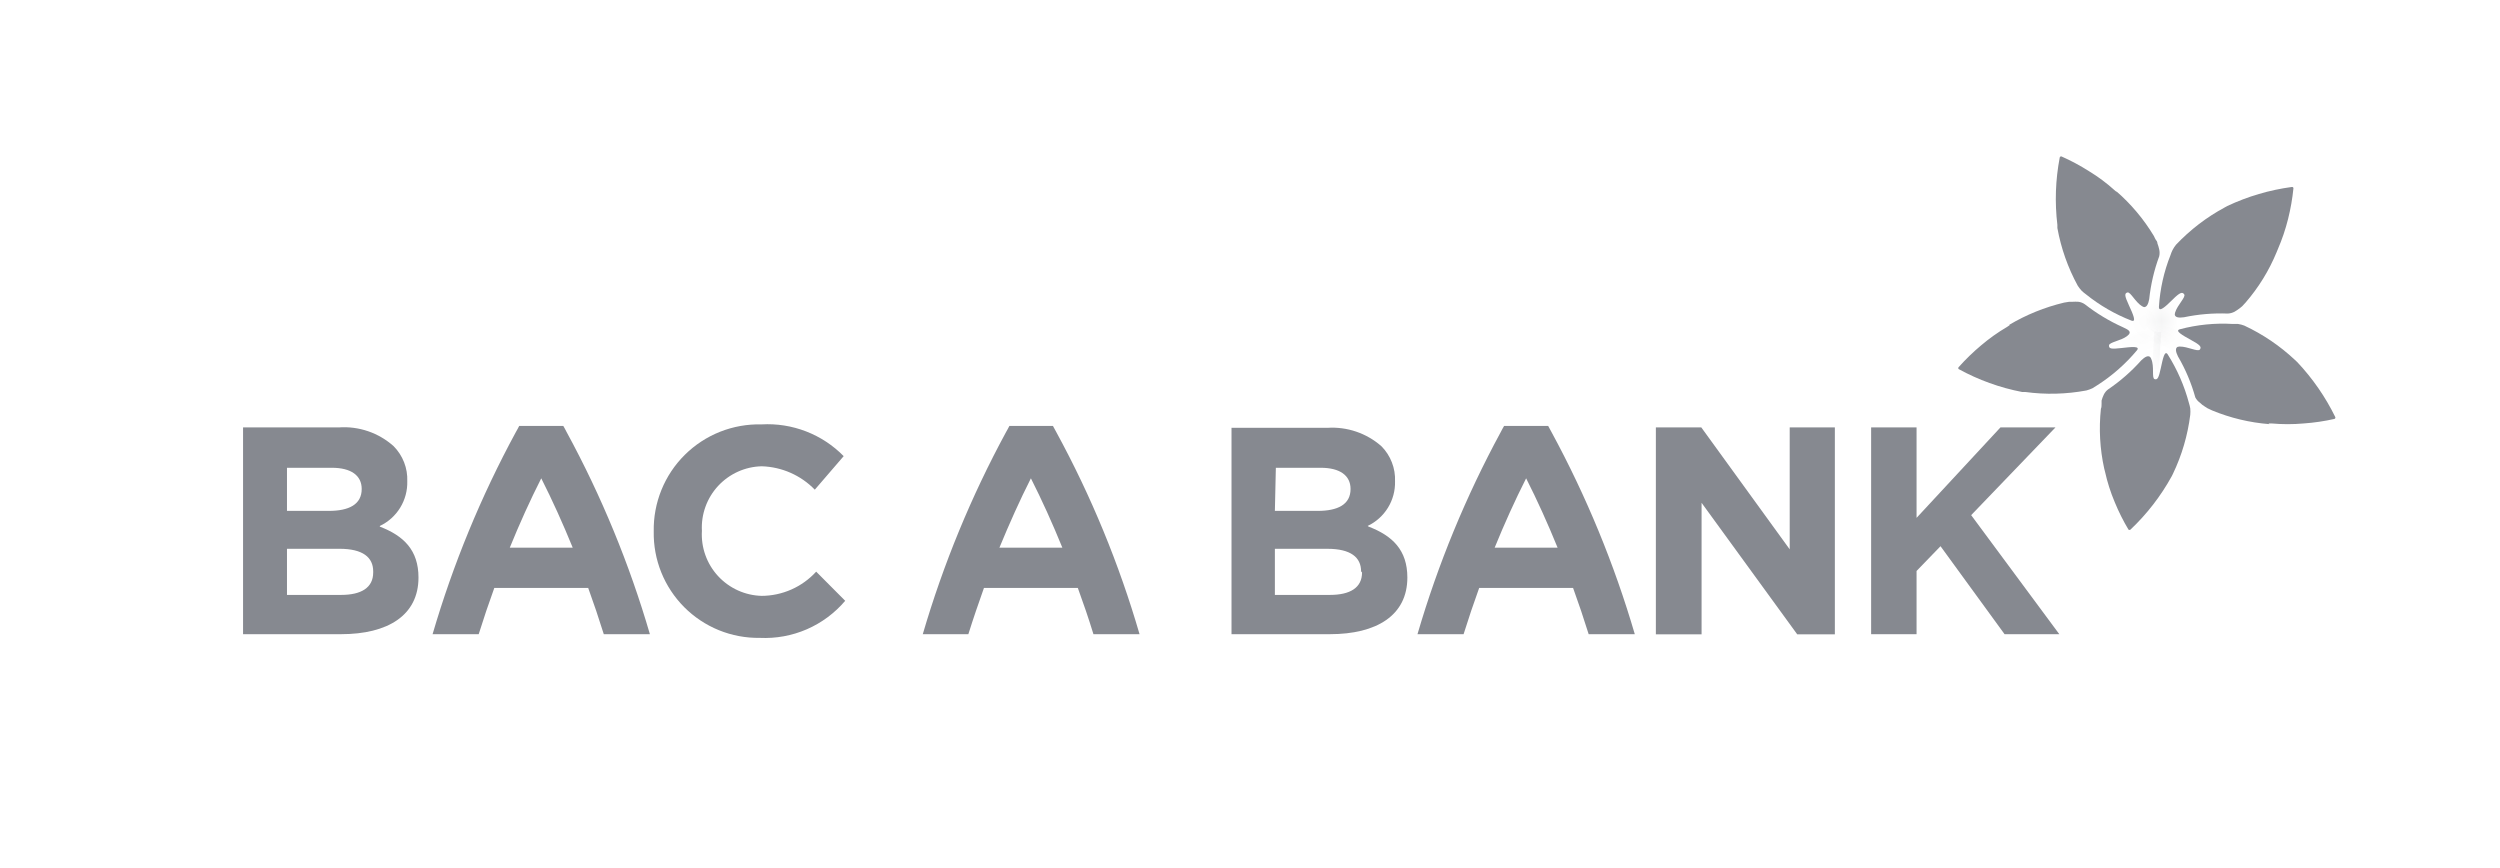 <svg width="144" height="50" viewBox="0 0 144 50" fill="none" xmlns="http://www.w3.org/2000/svg">
<path d="M21.882 30.294C22.366 30.064 22.772 29.699 23.051 29.243C23.331 28.787 23.473 28.259 23.459 27.724C23.474 27.35 23.412 26.978 23.276 26.629C23.14 26.28 22.934 25.964 22.671 25.698C22.244 25.317 21.745 25.024 21.204 24.839C20.662 24.654 20.089 24.578 19.518 24.619H14V36.529H19.644C22.332 36.529 24.105 35.449 24.105 33.266C24.105 31.689 23.254 30.861 21.875 30.333M16.53 26.944H19.116C20.219 26.944 20.834 27.385 20.834 28.166C20.834 29.056 20.101 29.427 18.942 29.427H16.53V26.944ZM21.496 32.974C21.496 33.857 20.802 34.267 19.644 34.267H16.53V31.61H19.557C20.905 31.61 21.496 32.107 21.496 32.911V32.974Z" fill="#868990"/>
<path d="M43.882 34.322C43.407 34.311 42.939 34.205 42.506 34.009C42.073 33.813 41.683 33.532 41.361 33.183C41.039 32.834 40.79 32.423 40.63 31.975C40.47 31.528 40.402 31.052 40.43 30.578C40.404 30.105 40.474 29.632 40.635 29.187C40.796 28.741 41.045 28.333 41.367 27.986C41.69 27.639 42.078 27.36 42.51 27.166C42.942 26.972 43.409 26.867 43.882 26.858C45.035 26.894 46.129 27.377 46.933 28.205L48.596 26.274C47.984 25.65 47.245 25.163 46.429 24.848C45.613 24.533 44.74 24.395 43.867 24.445C43.049 24.424 42.236 24.569 41.475 24.87C40.715 25.172 40.024 25.624 39.444 26.2C38.863 26.776 38.405 27.464 38.098 28.222C37.791 28.98 37.64 29.792 37.655 30.61C37.64 31.417 37.788 32.219 38.089 32.968C38.391 33.718 38.84 34.398 39.41 34.971C39.98 35.543 40.659 35.994 41.407 36.299C42.155 36.603 42.957 36.754 43.764 36.742C44.693 36.786 45.619 36.617 46.472 36.247C47.325 35.876 48.081 35.315 48.683 34.606L47.012 32.927C46.611 33.365 46.125 33.716 45.582 33.956C45.039 34.196 44.452 34.321 43.859 34.322" fill="#868990"/>
<path d="M78.778 30.294C79.261 30.064 79.667 29.699 79.947 29.243C80.227 28.787 80.368 28.259 80.354 27.725C80.369 27.351 80.307 26.978 80.171 26.63C80.036 26.281 79.83 25.964 79.566 25.699C78.709 24.948 77.589 24.568 76.452 24.643H70.935V36.529H76.602C79.29 36.529 81.064 35.449 81.064 33.266C81.064 31.689 80.212 30.862 78.833 30.334M73.489 26.944H76.074C77.178 26.944 77.792 27.386 77.792 28.166C77.792 29.057 77.059 29.427 75.901 29.427H73.433L73.489 26.944ZM78.454 32.974C78.454 33.857 77.761 34.267 76.602 34.267H73.433V31.611H76.46C77.808 31.611 78.399 32.107 78.399 32.911L78.454 32.974Z" fill="#868990"/>
<path d="M60.672 24.532H58.142C58.079 24.65 58.016 24.776 57.945 24.895C55.94 28.592 54.333 32.492 53.152 36.529H55.777C56.061 35.623 56.368 34.732 56.676 33.865H62.083C62.398 34.732 62.706 35.623 62.982 36.529H65.638C64.464 32.49 62.858 28.589 60.846 24.895L60.648 24.532M57.566 31.547C58.142 30.152 58.741 28.812 59.38 27.551C60.018 28.812 60.625 30.152 61.192 31.547H57.566Z" fill="#868990"/>
<path d="M89.174 24.532H86.636C86.565 24.65 86.502 24.776 86.439 24.895C84.434 28.592 82.827 32.492 81.647 36.529H84.303C84.587 35.623 84.886 34.732 85.201 33.865H90.609C90.924 34.732 91.224 35.623 91.507 36.529H94.164C92.983 32.492 91.376 28.592 89.371 24.895C89.3 24.776 89.237 24.65 89.174 24.532ZM86.092 31.547C86.66 30.152 87.267 28.812 87.905 27.551C88.544 28.812 89.15 30.152 89.718 31.547H86.092Z" fill="#868990"/>
<path d="M32.445 24.532H29.907C29.844 24.65 29.781 24.776 29.71 24.895C27.704 28.592 26.098 32.492 24.917 36.529H27.573C27.857 35.623 28.157 34.732 28.472 33.865H33.88C34.195 34.732 34.494 35.623 34.778 36.529H37.434C36.257 32.491 34.651 28.59 32.642 24.895C32.579 24.776 32.516 24.65 32.445 24.532ZM29.363 31.547C29.93 30.152 30.537 28.812 31.176 27.551C31.814 28.812 32.421 30.152 32.989 31.547H29.363Z" fill="#868990"/>
<path d="M95.378 24.619H97.995L103.087 31.642V24.619H105.688V36.537H103.52L98.011 28.962V36.537H95.378V24.619Z" fill="#868990"/>
<path d="M107.777 24.619H110.394V29.829L115.226 24.619H118.395L113.539 29.672L118.616 36.529H115.463L111.774 31.461L110.394 32.888V36.529H107.777V24.619Z" fill="#868990"/>
<path d="M131.132 14.529L131.203 14.356C131.448 13.79 131.646 13.205 131.795 12.606C131.939 12.028 132.042 11.441 132.102 10.848C132.102 10.793 132.063 10.762 132.007 10.77C130.721 10.943 129.469 11.312 128.295 11.865L128.137 11.952C127.096 12.514 126.152 13.237 125.339 14.096C125.26 14.194 125.191 14.299 125.134 14.411C125.09 14.5 125.053 14.592 125.024 14.687C124.642 15.643 124.415 16.655 124.354 17.682C124.354 17.998 124.716 17.682 125.142 17.257C125.567 16.831 125.709 16.8 125.812 16.957C125.914 17.115 125.418 17.564 125.284 18.006C125.189 18.313 125.528 18.313 125.796 18.274C126.625 18.1 127.472 18.029 128.318 18.061C128.453 18.055 128.585 18.02 128.705 17.958C128.811 17.896 128.914 17.828 129.012 17.753L129.146 17.643L129.351 17.422C130.096 16.56 130.697 15.583 131.132 14.529Z" fill="#868990"/>
<mask id="mask0_8_3929" style="mask-type:luminance" maskUnits="userSpaceOnUse" x="124" y="19" width="3" height="1">
<path d="M124.133 19.164C124.791 19.224 125.435 19.389 126.04 19.653L126.214 19.739C126.099 19.673 125.98 19.612 125.859 19.558C125.324 19.309 124.751 19.151 124.164 19.093C124.157 19.118 124.146 19.142 124.133 19.164Z" fill="white"/>
</mask>
<g mask="url(#mask0_8_3929)">
<path d="M124.415 18.382L123.912 19.649L125.927 20.45L126.43 19.182L124.415 18.382Z" fill="#868990"/>
</g>
<mask id="mask1_8_3929" style="mask-type:luminance" maskUnits="userSpaceOnUse" x="124" y="17" width="2" height="3">
<path d="M124.134 19.172C124.383 18.57 124.723 18.009 125.143 17.509L125.277 17.367L124.993 17.651C124.594 18.084 124.274 18.582 124.047 19.125L124.134 19.172Z" fill="white"/>
</mask>
<g mask="url(#mask1_8_3929)">
<path d="M124.568 16.763L123.192 18.448L124.817 19.774L126.192 18.089L124.568 16.763Z" fill="#868990"/>
</g>
<mask id="mask2_8_3929" style="mask-type:luminance" maskUnits="userSpaceOnUse" x="122" y="17" width="3" height="3">
<path d="M124.141 19.164C123.641 18.741 123.213 18.241 122.872 17.682C122.836 17.627 122.804 17.569 122.777 17.508C122.831 17.63 122.892 17.748 122.959 17.863C123.255 18.373 123.633 18.831 124.078 19.219L124.141 19.164Z" fill="white"/>
</mask>
<g mask="url(#mask2_8_3929)">
<path d="M123.733 16.864L121.992 18.004L123.183 19.824L124.925 18.685L123.733 16.864Z" fill="#868990"/>
</g>
<mask id="mask3_8_3929" style="mask-type:luminance" maskUnits="userSpaceOnUse" x="122" y="19" width="3" height="1">
<path d="M124.117 19.125C123.552 19.467 122.934 19.715 122.289 19.858H122.099C122.235 19.846 122.369 19.825 122.501 19.795C123.076 19.679 123.628 19.469 124.133 19.172C124.127 19.157 124.122 19.141 124.117 19.125Z" fill="white"/>
</mask>
<g mask="url(#mask3_8_3929)">
<path d="M124.24 18.876L122.145 19.416L122.459 20.631L124.554 20.091L124.24 18.876Z" fill="#868990"/>
</g>
<mask id="mask4_8_3929" style="mask-type:luminance" maskUnits="userSpaceOnUse" x="124" y="19" width="1" height="3">
<path d="M124.094 19.125C124.245 19.767 124.292 20.43 124.236 21.087C124.239 21.151 124.239 21.214 124.236 21.277C124.264 21.146 124.285 21.015 124.299 20.883C124.368 20.298 124.333 19.705 124.196 19.133L124.094 19.125Z" fill="white"/>
</mask>
<g mask="url(#mask4_8_3929)">
<path d="M124.085 19.104L123.966 21.269L124.36 21.291L124.479 19.126L124.085 19.104Z" fill="#868990"/>
</g>
<path d="M130.661 24.391H130.842C131.458 24.446 132.078 24.446 132.694 24.391C133.289 24.349 133.879 24.262 134.46 24.131C134.472 24.128 134.483 24.122 134.492 24.113C134.502 24.105 134.509 24.095 134.514 24.083C134.518 24.072 134.52 24.059 134.519 24.047C134.518 24.035 134.514 24.023 134.507 24.012C133.941 22.858 133.205 21.795 132.324 20.859L132.19 20.733C131.328 19.924 130.344 19.256 129.273 18.755C129.156 18.71 129.035 18.678 128.911 18.66C128.811 18.655 128.711 18.655 128.611 18.66C127.582 18.598 126.549 18.702 125.553 18.968C125.261 19.054 125.695 19.306 126.215 19.59C126.735 19.874 126.822 19.984 126.711 20.134C126.601 20.284 126.01 19.953 125.545 19.961C125.23 19.961 125.332 20.292 125.45 20.528C125.885 21.27 126.221 22.065 126.451 22.893C126.515 23.015 126.607 23.121 126.719 23.2C126.804 23.286 126.9 23.36 127.003 23.421L127.153 23.516L127.421 23.642C128.471 24.076 129.583 24.342 130.716 24.43" fill="#868990"/>
<path d="M121.201 26.983L121.248 27.165C121.381 27.767 121.568 28.355 121.808 28.922C122.031 29.467 122.295 29.994 122.596 30.499C122.604 30.508 122.614 30.514 122.625 30.519C122.636 30.524 122.647 30.526 122.659 30.526C122.671 30.526 122.683 30.524 122.694 30.519C122.704 30.514 122.714 30.508 122.722 30.499C123.663 29.607 124.461 28.576 125.087 27.441L125.166 27.283C125.677 26.214 126.012 25.069 126.159 23.893C126.17 23.77 126.17 23.646 126.159 23.523C126.141 23.424 126.118 23.327 126.088 23.231C125.824 22.234 125.409 21.282 124.858 20.41C124.685 20.157 124.583 20.646 124.464 21.198C124.346 21.75 124.275 21.899 124.102 21.836C123.928 21.773 124.102 21.111 123.913 20.677C123.802 20.37 123.526 20.575 123.337 20.756C122.773 21.39 122.132 21.951 121.43 22.427C121.321 22.507 121.234 22.613 121.177 22.735C121.125 22.843 121.082 22.957 121.051 23.074C121.051 23.074 121.051 23.168 121.051 23.247C121.051 23.326 121.051 23.476 121.012 23.547C120.89 24.695 120.954 25.855 121.201 26.983Z" fill="#868990"/>
<path d="M121.942 11.077L121.8 10.958C121.342 10.544 120.846 10.175 120.318 9.855C119.814 9.535 119.287 9.253 118.742 9.011C118.73 9.008 118.718 9.007 118.706 9.009C118.694 9.01 118.683 9.015 118.673 9.022C118.663 9.029 118.655 9.038 118.649 9.048C118.643 9.059 118.64 9.07 118.639 9.082C118.395 10.358 118.35 11.663 118.505 12.953V13.134C118.716 14.299 119.112 15.422 119.68 16.46C119.747 16.564 119.824 16.662 119.908 16.752C119.98 16.82 120.057 16.883 120.137 16.941C120.933 17.584 121.823 18.1 122.777 18.47C123.069 18.573 122.872 18.116 122.62 17.572C122.367 17.028 122.367 16.894 122.541 16.846C122.714 16.799 122.998 17.406 123.376 17.635C123.636 17.816 123.747 17.493 123.794 17.233C123.883 16.39 124.076 15.561 124.37 14.765C124.401 14.633 124.401 14.496 124.37 14.364C124.344 14.245 124.31 14.13 124.267 14.017C124.267 14.017 124.267 13.922 124.204 13.851C124.141 13.78 124.094 13.646 124.062 13.591C123.476 12.617 122.739 11.742 121.879 10.998" fill="#868990"/>
<path d="M115.754 18.731L115.604 18.833C115.075 19.143 114.574 19.5 114.106 19.898C113.649 20.281 113.219 20.698 112.822 21.143C112.813 21.15 112.807 21.159 112.802 21.17C112.797 21.18 112.795 21.191 112.795 21.202C112.795 21.213 112.797 21.224 112.802 21.235C112.807 21.245 112.813 21.254 112.822 21.261C113.962 21.887 115.194 22.331 116.471 22.578H116.652C117.824 22.738 119.014 22.708 120.176 22.491C120.295 22.459 120.411 22.417 120.523 22.365L120.775 22.207C121.648 21.654 122.43 20.968 123.092 20.173C123.282 19.929 122.785 19.976 122.194 20.047C121.603 20.118 121.469 20.087 121.477 19.898C121.484 19.708 122.154 19.637 122.517 19.361C122.88 19.086 122.517 18.967 122.265 18.841C121.493 18.493 120.765 18.053 120.097 17.533C119.987 17.454 119.86 17.403 119.727 17.383C119.606 17.375 119.485 17.375 119.364 17.383H119.183L118.891 17.43C117.782 17.695 116.719 18.125 115.738 18.707" fill="#868990"/>
</svg>
